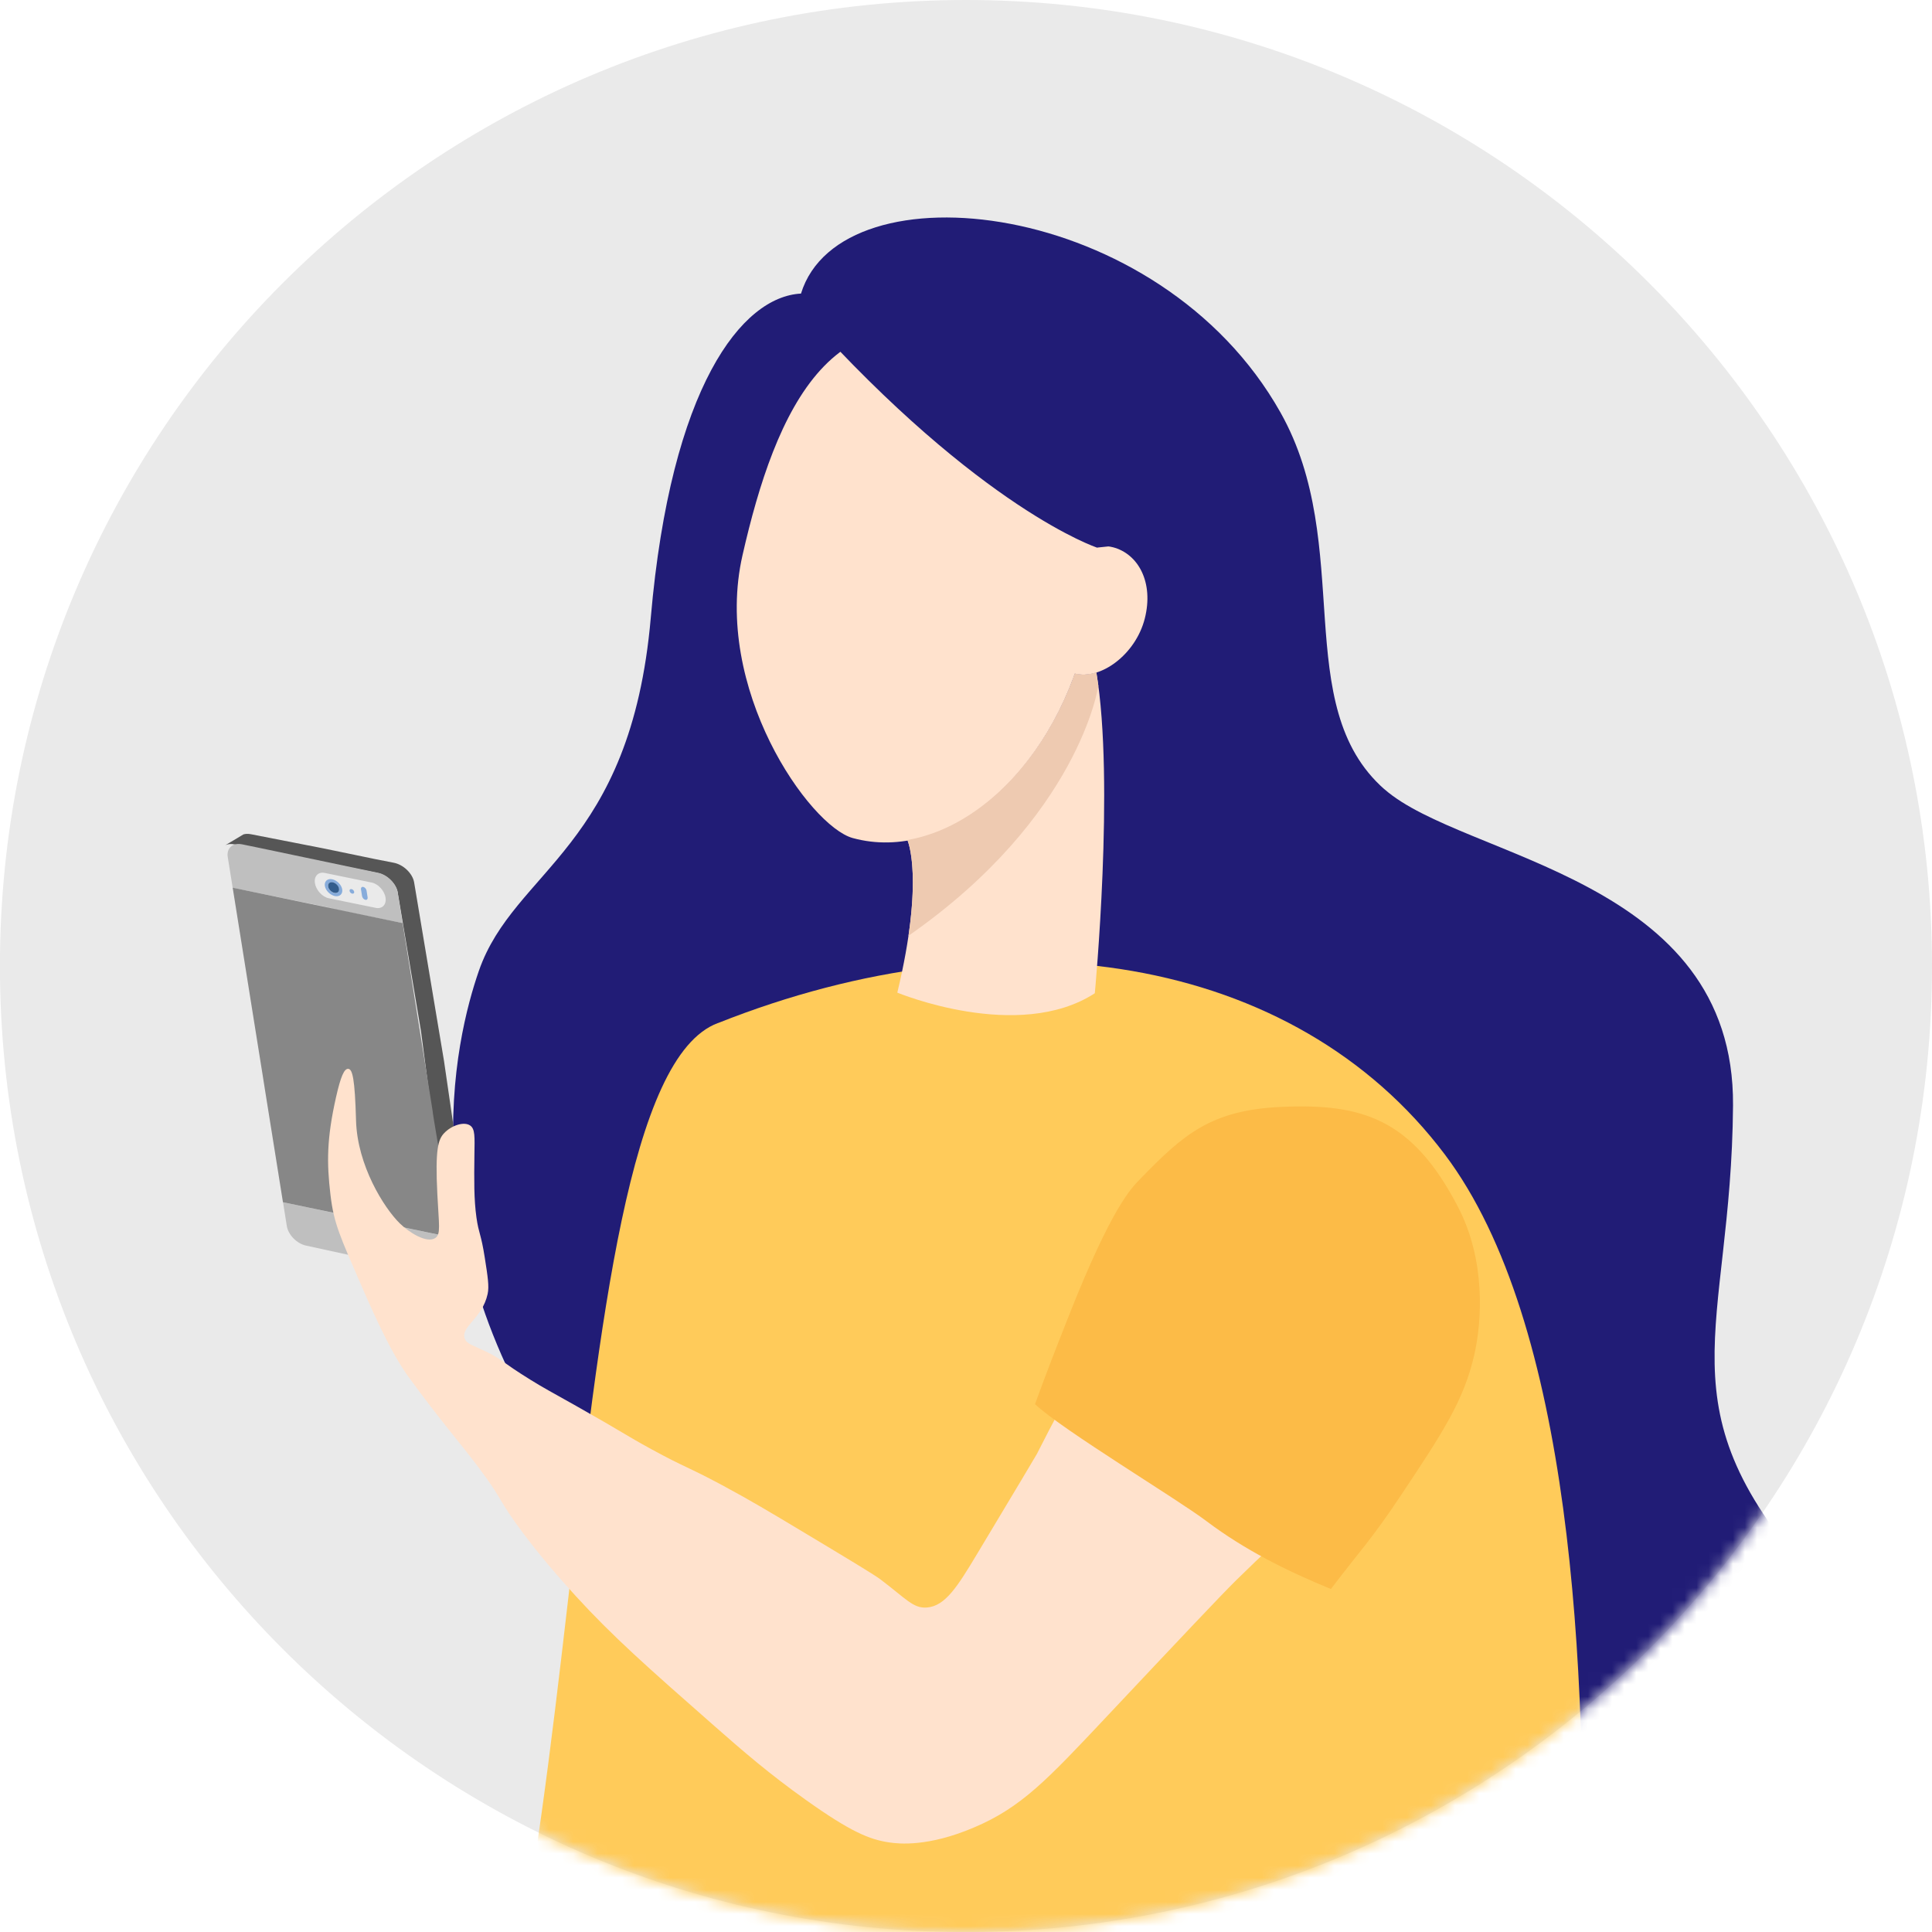<svg width="160" height="160" viewBox="0 0 160 160" fill="none" xmlns="http://www.w3.org/2000/svg">
<g clip-path="url(#clip0_37_1360)">
<path d="M79.997 160.006C35.812 160.006 -0.006 124.188 -0.006 80.003C-0.006 35.819 35.812 0 79.997 0C124.181 0 160 35.819 160 80.003C160 124.188 124.181 160.006 79.997 160.006Z" fill="#EAEAEA"/>
<mask id="mask0_37_1360" style="mask-type:luminance" maskUnits="userSpaceOnUse" x="-1" y="0" width="161" height="161">
<path d="M79.997 160.006C35.812 160.006 -0.006 124.188 -0.006 80.003C-0.006 35.819 35.812 0 79.997 0C124.181 0 160 35.819 160 80.003C160 124.188 124.181 160.006 79.997 160.006Z" fill="white"/>
</mask>
<g mask="url(#mask0_37_1360)">
<path fill-rule="evenodd" clip-rule="evenodd" d="M114.65 65.364C106.777 58.429 112.242 45.188 106.052 34.174C96.042 16.362 69.631 13.578 66.335 24.313C61.447 24.566 55.561 31.986 53.897 51.132C52.233 70.278 42.585 71.987 39.659 80.398C37.761 85.87 33.365 103.293 47.836 123.061C53.366 130.611 46.464 166.52 48.063 189.882C47.163 247.016 105.637 245.721 116.949 243.649C128.254 241.577 163.309 228.154 167.563 193.371C171.81 158.589 163.846 145.626 150.553 131.064C137.26 116.502 143.379 110.493 143.522 91.555C143.664 72.616 121.242 71.159 114.65 65.357V65.364Z" fill="#211C76"/>
<path d="M59.452 84.73C83.182 75.29 107.184 79.026 119.668 95.627C130.157 109.574 131.504 138.07 130.98 160.725C129.218 157.695 127.114 154.322 124.582 150.586C122.064 172.827 89.45 189.519 89.45 189.519C55.081 209.118 15.481 204.048 32.691 188.444C49.901 172.84 44.748 90.214 59.452 84.724V84.73Z" fill="#FFCB5A"/>
<path fill-rule="evenodd" clip-rule="evenodd" d="M92.15 45.318C90.02 44.78 88.757 46.82 88 49.798C87.242 52.777 86.886 55.244 89.016 55.788C91.147 56.331 94.047 54.208 94.805 51.229C95.563 48.251 94.281 45.862 92.157 45.318H92.15Z" fill="#FFE2CD"/>
<path fill-rule="evenodd" clip-rule="evenodd" d="M82.418 29.376C69.028 22.435 64.178 34.174 61.491 45.984C58.979 56.998 67.047 68.426 70.621 69.404C78.404 71.528 87.035 64.127 89.812 53.178C92.59 42.229 89.586 33.093 82.425 29.383L82.418 29.376Z" fill="#FFE2CD"/>
<path fill-rule="evenodd" clip-rule="evenodd" d="M74.312 82.205C76.591 72.713 75.147 69.566 75.147 69.566C80.871 68.582 86.336 63.272 89.017 55.781C89.573 55.923 90.182 55.884 90.797 55.69C92.325 64.749 90.668 82.257 90.668 82.257C84.329 86.368 74.312 82.205 74.312 82.205Z" fill="#FFE2CD"/>
<path fill-rule="evenodd" clip-rule="evenodd" d="M90.958 56.804C90.958 56.804 89.404 67.623 75.237 77.498C76.099 71.638 75.147 69.566 75.147 69.566C80.871 68.582 86.335 63.272 89.016 55.781C89.573 55.923 90.181 55.884 90.796 55.69C90.855 56.046 90.913 56.422 90.965 56.804H90.958Z" fill="#EECAB1"/>
<path fill-rule="evenodd" clip-rule="evenodd" d="M95.931 29.759C106.297 37.677 106.951 32.154 107.113 40.073C104.679 43.576 95.161 44.935 90.849 45.35C90.849 45.35 81.246 42.184 66.697 26.01C80.133 19.328 89.981 25.213 95.931 29.752V29.759Z" fill="#211C76"/>
<path fill-rule="evenodd" clip-rule="evenodd" d="M32.944 73.923C32.821 73.185 32.064 72.447 31.261 72.292L20.953 70.226L19.431 69.928C19.134 69.87 18.875 69.896 18.667 69.993L20.163 69.1C20.344 69.048 20.552 69.041 20.785 69.087L26.742 70.252L31.002 71.133L32.614 71.45C33.417 71.605 34.175 72.344 34.298 73.082L36.771 87.864L39.128 104.051C39.16 104.284 39.057 104.511 38.856 104.647L37.522 105.527L34.861 85.377L33.365 76.455L32.938 73.917L32.944 73.923Z" fill="#565656"/>
<path fill-rule="evenodd" clip-rule="evenodd" d="M27.862 75.283L19.27 73.522L18.862 70.984C18.784 70.518 18.972 70.155 19.309 69.987C19.503 69.89 19.756 69.864 20.041 69.922L21.491 70.22L31.326 72.285C32.09 72.441 32.815 73.179 32.932 73.917L33.34 76.455L25.402 74.83L27.856 75.283H27.862ZM26.891 72.292C26.354 72.182 25.991 72.564 26.081 73.14C26.172 73.716 26.69 74.279 27.228 74.39L31.119 75.186C31.656 75.296 32.019 74.914 31.928 74.338C31.838 73.761 31.32 73.198 30.782 73.088L26.891 72.292Z" fill="#BFBFBF"/>
<path fill-rule="evenodd" clip-rule="evenodd" d="M37.51 102.503L37.82 104.459C37.885 104.867 37.756 105.19 37.497 105.378C37.283 105.534 36.985 105.592 36.642 105.521L28.918 103.934L25.356 103.157C24.592 103.002 23.867 102.264 23.751 101.526L23.44 99.57L37.51 102.503Z" fill="#BFBFBF"/>
<path fill-rule="evenodd" clip-rule="evenodd" d="M33.346 76.455L34.77 85.377L35.386 89.23L35.832 92.027C35.787 92.014 36.668 96.909 37.102 99.978L37.438 102.076L37.503 102.497L23.433 99.564L22.837 95.834L21.963 90.376L21.724 88.861L21.413 86.925L20.377 80.444L19.27 73.515L33.34 76.448L33.346 76.455Z" fill="#878787"/>
<path fill-rule="evenodd" clip-rule="evenodd" d="M27.551 73.075C27.298 73.023 27.13 73.179 27.169 73.418C27.208 73.658 27.441 73.898 27.687 73.949C27.939 74.001 28.108 73.846 28.069 73.606C28.03 73.367 27.797 73.127 27.551 73.075ZM28.341 73.658C28.399 74.04 28.127 74.286 27.732 74.208C27.337 74.124 26.962 73.749 26.903 73.367C26.845 72.985 27.117 72.739 27.512 72.816C27.907 72.9 28.282 73.276 28.341 73.658Z" fill="#87ACDB"/>
<path fill-rule="evenodd" clip-rule="evenodd" d="M29.986 74.221L29.895 73.651C29.876 73.516 29.96 73.425 30.083 73.451C30.212 73.477 30.329 73.613 30.355 73.749L30.445 74.318C30.465 74.454 30.381 74.545 30.258 74.519C30.128 74.493 30.012 74.357 29.986 74.221Z" fill="#87ACDB"/>
<path fill-rule="evenodd" clip-rule="evenodd" d="M29.332 73.859C29.351 73.962 29.274 74.027 29.17 74.008C29.067 73.988 28.963 73.885 28.95 73.781C28.93 73.677 29.008 73.613 29.112 73.632C29.215 73.651 29.319 73.755 29.332 73.859Z" fill="#87ACDB"/>
<path fill-rule="evenodd" clip-rule="evenodd" d="M28.076 73.6C28.114 73.839 27.946 73.995 27.694 73.943C27.447 73.891 27.208 73.658 27.175 73.412C27.137 73.172 27.305 73.017 27.558 73.069C27.803 73.121 28.043 73.354 28.076 73.6Z" fill="#335D8C"/>
<path d="M112.339 94.792C114.016 95.109 118.153 95.892 120.283 99.298C122.931 103.539 120.665 108.959 119.526 111.672C118.049 115.201 115.887 117.525 111.633 122.038C107.813 126.085 107.146 126.169 102.387 130.857C101.105 132.119 97.932 135.486 91.632 142.181C86.731 147.387 84.6 149.673 80.664 151.343C76.863 152.962 74.448 152.703 73.626 152.58C72.02 152.34 70.466 151.719 66.723 149.051C63.732 146.921 61.589 145.076 59.161 142.939C53.592 138.044 50.75 135.532 47.694 132.191C45.304 129.581 43.925 127.768 43.336 126.991C41.167 124.091 41.75 124.343 39.613 121.501C37.943 119.286 36.589 117.81 33.76 113.931C33.708 113.86 33.682 113.828 33.669 113.802C32.536 112.177 31.306 109.652 29.966 106.557C28.159 102.38 27.654 101.364 27.369 98.962C27.052 96.287 27.052 94.306 27.835 90.836C28.217 89.152 28.509 88.479 28.846 88.518C29.189 88.55 29.389 89.314 29.486 92.804C29.59 96.508 31.798 100.036 33.119 101.325C33.889 102.076 35.353 102.995 36.045 102.529C36.525 102.212 36.343 101.441 36.22 98.916C36.026 95.129 36.298 94.358 36.777 93.847C37.373 93.212 38.396 92.862 38.92 93.199C39.361 93.484 39.309 94.157 39.289 95.64C39.264 97.712 39.244 99.298 39.458 100.833C39.652 102.199 39.833 102.141 40.144 104.135C40.397 105.741 40.52 106.544 40.384 107.159C39.943 109.192 38.169 109.846 38.48 110.83C38.629 111.296 39.089 111.367 40.248 111.931C41.627 112.598 41.459 112.734 43.932 114.268C45.149 115.019 45.577 115.226 47.758 116.457C51.754 118.71 51.663 118.768 53.935 120.011C56.869 121.611 56.733 121.352 59.808 122.996C62.12 124.239 63.777 125.23 66.432 126.823C70.401 129.206 72.382 130.397 72.913 130.798C75.05 132.411 75.62 133.207 76.746 133.129C78.287 133.019 79.304 131.381 80.936 128.662C84.173 123.268 85.785 120.575 85.869 120.413C88.602 114.987 90.92 111.154 93.244 107.321C98.334 98.916 100.153 97.647 101.001 97.103C102.102 96.398 106.634 93.71 112.332 94.785L112.339 94.792Z" fill="#FFE2CD"/>
<path d="M116.036 123.812C113.504 127.613 112.617 128.429 110.221 131.595C106.576 130.106 103.054 128.338 99.952 126.001C97.375 124.058 88.071 118.483 85.714 116.289C86.659 113.673 87.579 111.342 88.498 109.011C92.105 99.875 93.724 98.36 94.429 97.635C98.01 93.944 100.283 91.937 106.078 91.671C112.837 91.36 116.962 92.668 120.743 99.946C123.048 104.381 122.744 109.406 122.077 112.268C121.216 115.991 119.474 118.652 116.036 123.812Z" fill="#FCBB47"/>
</g>
</g>
<defs>
<clipPath id="clip0_37_1360">
<rect width="160" height="160" fill="white" transform="matrix(-1 0 0 1 160 0)"/>
</clipPath>
</defs>
</svg>
